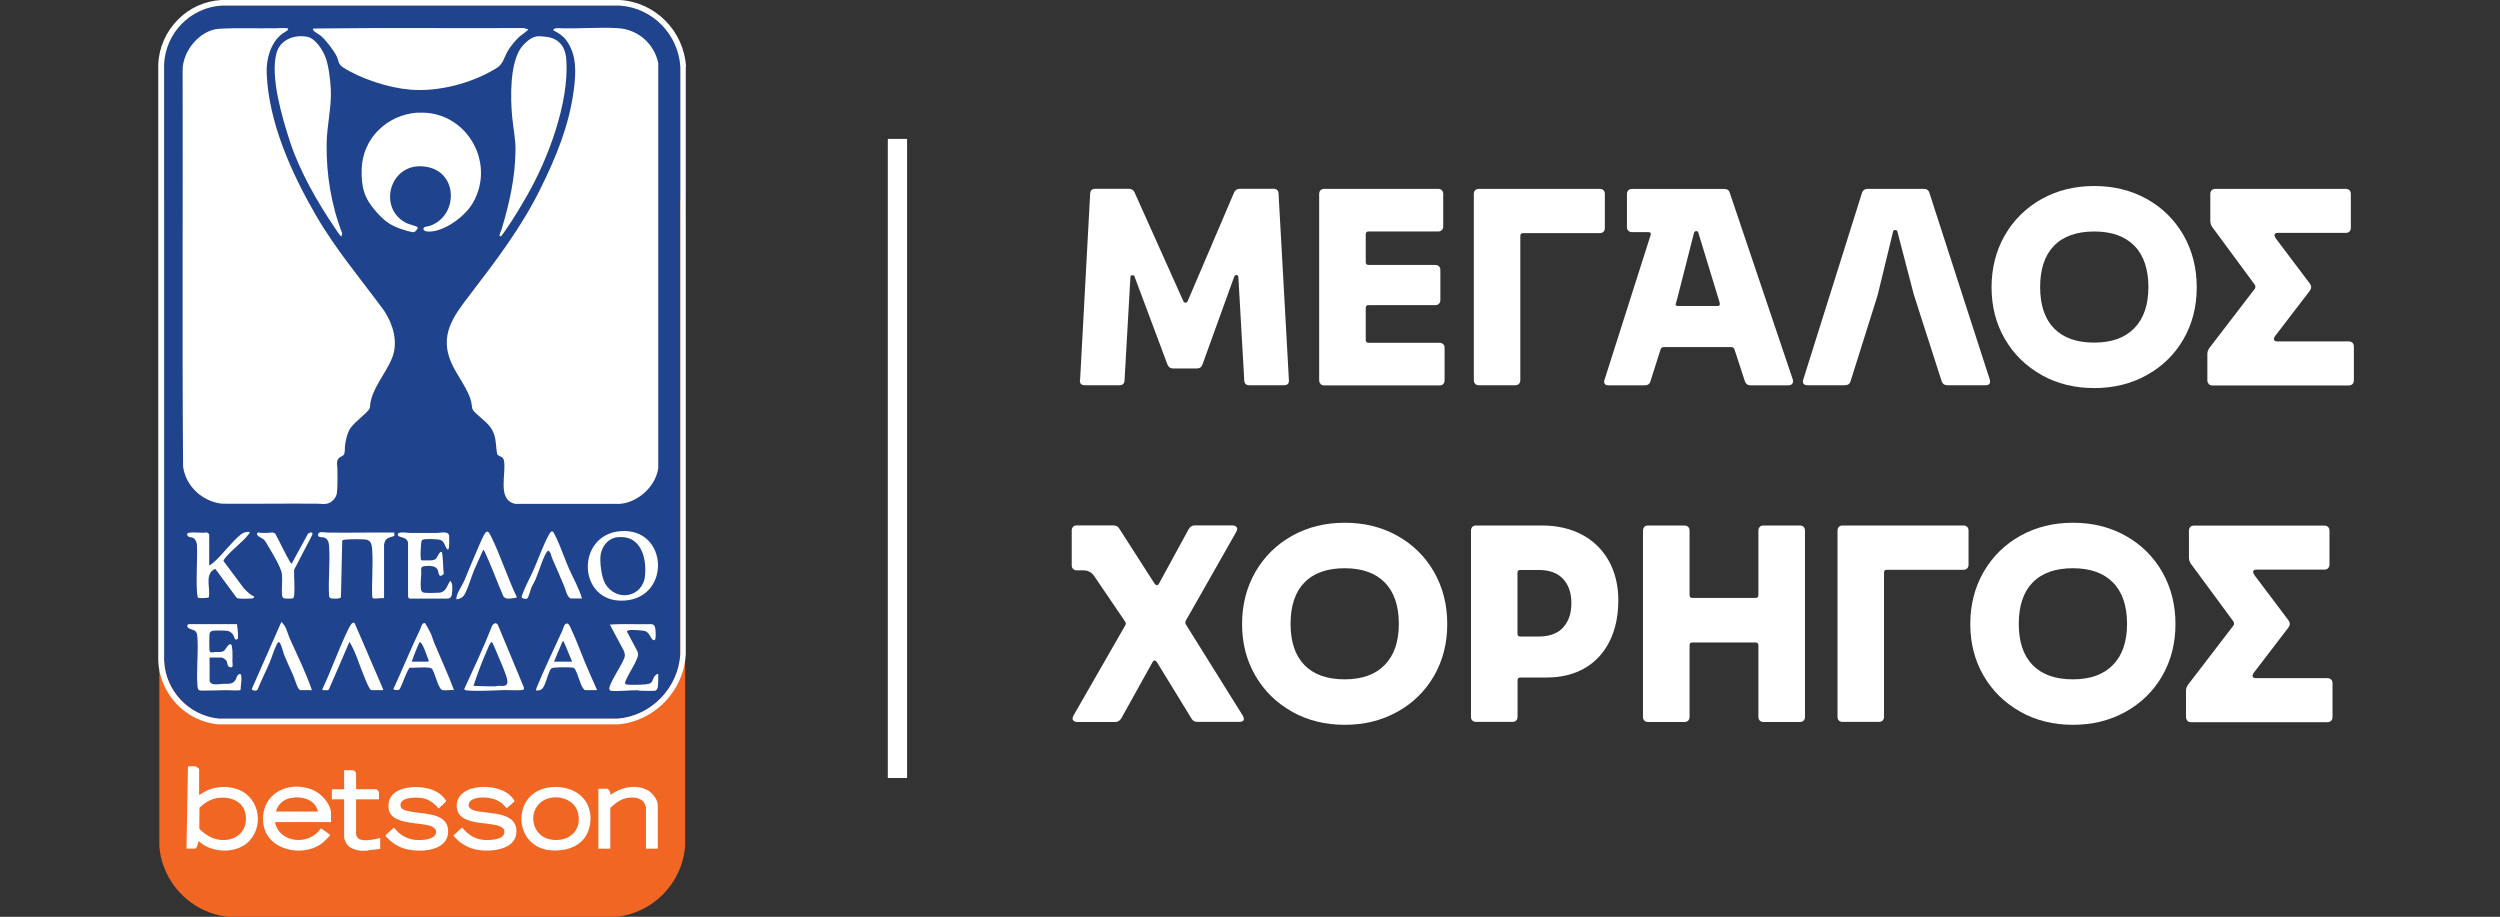<?xml version="1.0" encoding="UTF-8"?>
<svg id="GR_copy" data-name="GR copy" xmlns="http://www.w3.org/2000/svg" xmlns:xlink="http://www.w3.org/1999/xlink" viewBox="0 0 272.69 100">
  <rect x="0" y="0" width="272.69" height="100" fill="#333333" stroke="none"/>
  <defs>
    <clipPath id="clippath">
      <rect x="-67.61" y="99.87" width="154.23" height="154.23" style="fill: none;"/>
    </clipPath>
  </defs>
  <g id="Betsson_Greek_Cup_copy" data-name="Betsson Greek Cup copy">
    <g>
      <g>
        <g id="Orange_shape" data-name="Orange shape">
          <path d="M24.87,16.4h42.29c4.03.35,7.29,3.69,7.57,7.73v68.13c-.28,4.06-3.55,7.41-7.61,7.74H24.95c-4.04-.36-7.29-3.7-7.57-7.74V24.09c.29-3.99,3.5-7.31,7.48-7.69Z" style="fill: #f16622;"/>
        </g>
        <g id="betsson_logo" data-name="betsson logo">
          <g>
            <path d="M39.35,92.8c-.42-.04-1.03-.23-1.35-.52-.2-.2-.46-.7-.46-.97v-4.12h-1.34v-1.1h1.34v-2.08h1c.06,0,.3.24.3.3v1.77h2.2c.08,0,.3.28.3.35v.76h-2.5v3.83c0,.13.16.38.28.46.56.37,1.73.06,2.35-.07v1.19c-.42.04-.84.1-1.26.14-.04,0-.06.04-.07.04-.22.02-.57.02-.78.01Z" style="fill: #fff;"/>
            <path d="M21.74,86.72c1.13-.84,2.56-1.1,3.93-.71,2.45.68,3.24,3.76,1.59,5.64-1.2,1.38-3.59,1.43-5.08.49-.07-.04-.49-.41-.54-.36.01.15-.19.78-.35.78h-.95l.16-8.98h.78c.12,0,.44.23.44.35v2.78h.01ZM23.9,87.02c-.82.08-1.57.51-2.14,1.09l-.02,2.23c.04.24.91.8,1.15.93,1.85.94,4.18,0,3.92-2.29-.16-1.49-1.53-2.1-2.91-1.95Z" style="fill: #fff;"/>
            <path d="M36.11,89.67h-6.11c.45,2.35,3.79,2.58,4.98.69.06-.02.67.43.77.51.05.04.28.17.26.25-.01.05-.65.66-.74.74-2.08,1.79-6.28.93-6.56-2.13-.28-3.09,2.64-4.67,5.36-3.59.97.39,2.04,1.54,2.04,2.62v.9h.01ZM34.68,88.52c-.3-1.36-1.85-1.73-3.06-1.46-.72.15-1.36.73-1.51,1.46h4.57Z" style="fill: #fff;"/>
            <path d="M47.77,88.15s-.03-.09-.07-.13c-.59-.6-1.12-.95-1.99-1.01-.62-.05-2.3.01-1.99,1.02.11.37,1.02.49,1.35.54,1.41.23,3.9.16,3.81,2.2-.09,2.06-2.93,2.21-4.44,1.88-.97-.21-1.76-.74-2.4-1.48-.02-.11.79-.75.9-.88.07-.02.44.45.54.54.45.39,1.16.72,1.76.78.61.06,2.19.04,2.32-.77.09-.61-.63-.78-1.09-.87-1.15-.24-3.84-.15-4.07-1.71-.34-2.34,2.52-2.65,4.18-2.28.87.2,1.61.61,2.09,1.38,0,.06-.04.08-.07.11-.07.09-.6.58-.69.65-.03.02-.09.06-.14.03Z" style="fill: #fff;"/>
            <path d="M52.19,85.86c1.24-.11,2.81.12,3.66,1.12.09.1.36.39.22.48l-.79.69c-.05.01-.4-.42-.5-.5-.67-.56-1.59-.71-2.45-.65-.44.03-1.13.22-1.21.72-.08.56.64.7,1.05.78,1.39.27,4.12.1,4.16,2.12.05,2.17-2.98,2.37-4.52,2.02-.95-.23-1.76-.76-2.36-1.51.14-.1.89-.87.99-.85.52.72,1.37,1.24,2.27,1.33.56.05,2,.03,2.25-.61.31-.82-.73-.99-1.3-1.08-1.25-.22-3.72-.14-3.84-1.88-.1-1.38,1.18-2.07,2.39-2.17Z" style="fill: #fff;"/>
            <path d="M60.14,85.86c2.37-.21,4.46,1.19,4.26,3.73-.2,2.36-2.12,3.33-4.32,3.16-4.23-.33-4.35-6.51.06-6.89ZM58.83,87.65c-1.22,1.22-.71,3.45,1.05,3.88,1.93.46,3.65-.77,3.17-2.84-.42-1.81-2.99-2.25-4.22-1.04Z" style="fill: #fff;"/>
            <path d="M71.76,92.57h-1.3v-4.49s-.1-.32-.13-.38c-.34-.76-1.37-.8-2.08-.63-.64.16-1.22.6-1.68,1.05v4.45h-1.3v-6.54h.95c.2,0,.43.5.35.69,1.14-.86,2.83-1.23,4.13-.49.48.28,1.05,1.01,1.05,1.58v4.76h0Z" style="fill: #fff;"/>
          </g>
        </g>
        <g id="Blue_shape" data-name="Blue shape">
          <path d="M67.58.61H24.2c-3.43.2-6.15,2.98-6.31,6.4v65.03c.12,3.29,2.71,6.05,5.99,6.35h43.51c3.68-.31,6.6-3.37,6.82-7.03V7.31c-.22-3.56-3.04-6.48-6.63-6.7Z" style="fill: #20438e;"/>
        </g>
        <path id="White_oultine" data-name="White oultine" d="M74.83,7.28c-.24-3.91-3.34-7.04-7.22-7.28H24.15c-1.81.1-3.51.87-4.78,2.18-1.27,1.3-2.02,3-2.11,4.81h0v65.05h0v.02c.06,1.74.77,3.41,1.97,4.7,1.21,1.29,2.84,2.09,4.57,2.25h43.62c1.92-.16,3.73-1.03,5.1-2.45,1.36-1.41,2.17-3.24,2.28-5.16V7.29h.01ZM74.21,71.36c-.22,3.66-3.14,6.72-6.82,7.03H23.89c-3.28-.31-5.87-3.06-5.99-6.35V7.01c.16-3.42,2.88-6.21,6.31-6.4h43.37c3.6.23,6.42,3.15,6.63,6.7v64.05Z" style="fill: #fff;"/>
        <g id="white_shape" data-name="white shape">
          <g>
            <path d="M45.58,12.3c5.17-.33,8.58,5.34,6.01,9.81-.8,1.4-2.65,2.79-4.25,3.1-.26.05-1.08.15-1.15-.2-.06-.31.45-.3.68-.37,3.07-1.04,3.16-5.73-.22-6.42-4.08-.84-5.62,4.51-2.28,6.13.25.12,1.08.31,1.18.44.09.12-.25.51-.4.53-.3.03-1.18-.27-1.51-.38-1.17-.41-1.79-.93-2.6-1.84-1.3-1.46-1.64-2.64-1.59-4.61.07-3.4,2.78-5.99,6.13-6.21Z" style="fill: #fff;"/>
            <path d="M37.22,25.79c-.05.04-.65-.85-.7-.94-1.91-2.82-3.84-6.18-4.9-9.43-.83-2.56-2.17-7.04-1.46-9.63.4-1.47,1.93-2.04,3.34-1.78.91.16,1.72,1.47,2.02,2.28.34.93.5,2.39.56,3.38.11,2.03-.43,4-.45,6-.05,3.3.49,6.7,1.7,9.78l-.09.33Z" style="fill: #fff;"/>
          </g>
          <g>
            <path d="M29.95,3.09c.38-.01.93-.06,1.29-.02.59.08-.34.51-.48.63-1.27.99-1.74,2.79-1.67,4.34.23,5.4,2.73,10.89,5.4,15.5,2.14,3.69,4.91,6.94,7.42,10.37.95,1.44,1.53,3.36.89,5.05-.64,1.7-2.36,3.56-2.44,5.38,0,.1-.05.2-.08.29-.57.7-1.39,1.24-1.95,1.93-.41.5-.61,1.36-.69,1.99-.04.27-.01.66-.07.9-.1.4-.62.29-.77.8-.1.35,0,.52,0,.83.01.84.04,1.85-.05,2.68-.06.49-.5,1.02-.98,1.15-.45.13-.74.03-1.17.03-3.46-.03-6.94.03-10.4,0-2.13-.24-3.94-1.9-4.23-4.05-.11-14.39-.01-28.8-.05-43.2-.03-2.09,1.85-4.4,3.96-4.55,1.96-.12,4.09-.02,6.08-.06Z" style="fill: #fff;"/>
            <path d="M60.34,3.31c.06-.23.29-.22.48-.24,2.16.1,4.43-.13,6.57,0,2.19.13,3.97,1.69,4.41,3.82v44.21c-.32,1.98-2.18,3.69-4.19,3.86h-11.41c-2.02-.45-.95-3.24-1.23-4.72-.09-.51-.63-.42-.75-.73-.14-.75-.08-1.54-.37-2.26-.39-.99-1.23-1.48-1.94-2.17-.53-.52-.37-.53-.5-1.2-.28-1.34-1.61-2.99-2.19-4.33-1.33-3.06.28-5.11,2.05-7.42,2.87-3.75,5.6-7.32,7.7-11.59,1.7-3.44,3.1-6.84,3.61-10.68.25-1.91.37-3.86-.83-5.49-.39-.51-.83-.77-1.39-1.06Z" style="fill: #fff;"/>
            <path d="M57.61,3.22c.04.05-.84.69-.93.76-.49.44-.97,1.04-1.31,1.61-.4.69-.48,1.4-1.21,1.84-2.66,1.64-6.26,2.6-9.4,2.35-2.33-.19-5.39-1.17-7.36-2.44-.52-.34-.44-.71-.68-1.21-.3-.61-1.19-1.78-1.72-2.22-.21-.17-.64-.39-.79-.56-.08-.09-.14-.27.04-.24,7.62-.1,15.27-.01,22.9-.05l.45.14Z" style="fill: #fff;"/>
            <path d="M58.48,3.97c.36-.05,1.32.04,1.67.16,1.17.42,1.56,1.31,1.63,2.49.28,4.65-2,10.72-4.29,14.71-.72,1.25-1.58,2.69-2.42,3.88-.05.07-.4.58-.44.58-.01,0-.13-.07-.14-.09-.04-.07.19-.58.23-.71.85-2.82,1.47-5.6,1.51-8.56.02-1.26-.26-2.5-.37-3.75-.19-2.07-.25-5.75.98-7.48.34-.46,1.04-1.13,1.64-1.21Z" style="fill: #fff;"/>
          </g>
        </g>
        <g id="text">
          <path d="M40.71,65.28c-.05-.02-.12-.14-.11-.21-.07-1.66.11-3.4,0-5.04-.03-.51-.09-1.12-.71-1.18-.54-.05-1.57-.04-2.13,0-.11.01-.37.03-.43.12l-.14,6.15c-.04.23-.84.19-1.04.15-.16-.03-.25-.13-.26-.3-.1-1.77.14-3.7,0-5.46-.03-.4-.15-.78-.59-.89-.23-.05-.66.05-.6-.34.06-.37.76-.19,1.02-.19,2.43.04,4.86-.03,7.29,0-.02.09.03.31-.01.36-.05.08-.77.13-.98.52-.03.06-.13.38-.13.42v5.85c-.32-.03-.91.09-1.18.02Z" style="fill: #fff;"/>
          <path d="M67.63,57.94c5.25-.46,5.63,7.27.45,7.57-5.08.3-5.33-7.13-.45-7.57ZM67.35,58.59c-.97.11-1.63.91-1.82,1.83-.15.78.07,2.54.48,3.23,1.22,2.07,4.14,1.51,4.35-.88.19-2.05-.53-4.45-3.01-4.17Z" style="fill: #fff;"/>
          <path d="M22.84,61.67c.12-.06.24-.14.35-.23,1.07-.89,2.03-2.31,3.09-3.15.28-.22.6-.29.95-.28.01.12-.08.23-.16.33-.67.83-1.73,1.59-2.43,2.43-.06.08-.28.33-.27.41l2.23,2.99c.34.35.68.71,1.13.9-.03.16-.1.19-.26.21-.32.03-1.11.04-1.44,0-.08-.01-.14-.02-.21-.07l-2.34-3.17c-1.23.54-.49,2.1-.71,3.12-.06.08-1.1.11-1.18.03-.06-.06-.11-.63-.11-.76-.09-1.67.07-3.41,0-5.09-.07-.31-.19-.58-.5-.7-.21-.07-.42-.02-.54-.24-.08-.14,0-.26.15-.29.36-.07,1.16,0,1.57,0,.19,0,.33-.09.52.02.04.02.14.15.14.19v3.34h.01Z" style="fill: #fff;"/>
          <path d="M47.09,61.12c.08-.01.33-.07.39-.11.17-.12.38-.68.56-.79.05-.03.09-.04.14,0,.14.11.16,2.09.22,2.4-.63.53-.52-.21-.68-.5-.22-.42-.87-.42-1.29-.38-.66.05-.45.28-.48.81-.03.5-.09,1.06-.05,1.57.02.28.08.49.39.53.38.04,1.23.03,1.62,0,.75-.06.84-.77,1.2-1.3.28.28.24.8.21,1.18s-.04.71-.48.76h-4.12c-.15.01-.2-.12-.21-.26v-5.86c-.07-.25-.22-.4-.44-.49-.19-.08-.75-.12-.67-.43.08-.3,1.07-.12,1.31-.12.99.01,1.97.01,2.96,0,.36,0,1.25-.25,1.32.3.02.21.02,1.25-.04,1.39-.02.04-.03.09-.07.11-.06.01-.07.02-.11-.03-.27-.31-.27-.85-.74-1.01-.3-.1-1.4-.11-1.74-.07-.1.01-.22.05-.28.13-.07.09-.1.65-.11.81-.02.33-.04.89,0,1.2.01.05.02.16.07.16.37-.01.8.03,1.13-.01Z" style="fill: #fff;"/>
          <path d="M25.85,68.06c.06.52.15,1.09.1,1.6-.35.34-.4-.22-.52-.42-.12-.2-.4-.4-.63-.43-.28-.04-1.33-.05-1.6-.01-.12.02-.27.13-.32.24-.07.17-.06,1.54-.04,1.82.04.46.32.27.63.26s.75.06,1-.16c.12-.11.58-1.03.8-.57.03.07.07.49.08.62.02.37,0,.78,0,1.16,0,.22.15.7-.24.61-.39-.09-.24-.44-.43-.73-.07-.11-.39-.33-.5-.33h-1.32v2.57s.1.19.12.21c.28.25,1.03.11,1.38.09.58-.03,1.03.11,1.36-.49.08-.14.1-.36.23-.47.66-.62.26,1.33.3,1.54,0,.05-.02.09-.07.11-.22.07-1.2,0-1.52,0-.89.02-1.79.05-2.68.05-.35,0-.41-.17-.44-.48-.14-1.64.1-3.51,0-5.18-.02-.31-.02-.69-.29-.87-.21-.14-.97-.23-.8-.62.02-.04.1-.1.13-.1h5.28Z" style="fill: #fff;"/>
          <path d="M68.26,74.62c.05.05.16.05.24.06.4.03,1.03.02,1.44,0,.22-.01.68-.04.86-.1.39-.14.37-.43.53-.71.06-.11.34-.46.47-.34-.01.45.02.96-.05,1.41-.02.13-.12.35-.26.39-.26.07-1.32.01-1.66.01-.11,0-.22-.05-.32-.05-.89,0-1.83.11-2.72.08-.34-.01-.38-.22-.29-.49.34-.96,1.18-2.1,1.59-3.08.12-.31.07-.52-.05-.82l-1.52-2.85c1.49-.11,3.01-.01,4.51-.05.45,0,.46.51.48.85.01.16.05.84-.12.89-.39.11-.46-.86-1.08-1-.35-.07-1.19-.12-1.55-.11-.08,0-.38.09-.39.16l1.14,2.14c.15.36.1.48-.03.83-.34.88-1,1.73-1.31,2.62.02.05.03.11.07.15Z" style="fill: #fff;"/>
          <path d="M54.04,67.98c.1-.01.24.11.28.21l2.81,6.76c.04.12.05.23-.08.29-.22.1-1.63.02-2,.03-1.3.03-2.67.14-3.98.05-.11-.01-.49-.03-.42-.19,1.05-2.28,2.12-4.56,3.04-6.9.05-.1.26-.25.36-.26ZM51.64,74.81c.79.01,1.58.08,2.39.05.1,0,.19-.04.28-.05.45-.02,1.05.16,1.04-.48-.01-.54-.79-2.25-1.04-2.85-.07-.19-.58-1.41-.65-1.43-.08-.02-.1.01-.15.07-.13.17-.33.68-.43.91-.53,1.2-1.02,2.51-1.43,3.77Z" style="fill: #fff;"/>
          <path d="M48.29,75.28c-.13-.02-.26-.17-.32-.29-.33-.58-.5-1.4-.82-2-.1-.12-.24-.15-.38-.17-.66-.06-1.44.03-2.11.02-.45.71-.66,1.54-1.04,2.29-.07.21-.68.16-.71.02,1-2.16,1.89-4.36,2.92-6.51.09-.19.2-.74.51-.68.07.01.62,1.07.69,1.22.12.31.21.64.34.96.72,1.71,1.5,3.39,2.15,5.13-.37-.04-.89.07-1.23.01ZM44.9,72.17h1.78s.11-.09.09-.14c-.23-.48-.37-1.05-.61-1.52-.06-.12-.22-.46-.37-.46-.11,0-.8,1.89-.89,2.13Z" style="fill: #fff;"/>
          <path d="M65.14,75.28h-1.32c-.06,0-.17-.14-.22-.2-.35-.52-.52-1.43-.83-1.99-.07-.14-.12-.24-.29-.27-.43-.05-1.54-.04-1.99,0-.11.01-.27.03-.36.1-.22.15-.54,1.36-.7,1.71-.24.51-.32.67-.95.7l.02-.24c.88-2.15,1.9-4.24,2.86-6.35.1-.23.17-.76.52-.73.2.02.37.49.45.67.54,1.13.97,2.34,1.45,3.5.43,1.04.9,2.07,1.35,3.1ZM60.43,72.17h1.98l-.95-2.26-.12.1-.91,2.16Z" style="fill: #fff;"/>
          <path d="M34.03,75.28h-1.27c-.09,0-.21-.19-.25-.26-.2-.36-.33-.87-.49-1.26-.33-.77-.71-1.54-1.02-2.31-.14-.38-.26-.93-.42-1.24-.19-.37-.34-.03-.45.2-.28.57-.47,1.27-.72,1.86-.42.99-.91,1.94-1.31,2.94-.1.2-.58.13-.64-.05l3.23-7.32c.52.43.65,1.18.91,1.79.84,1.87,1.76,3.72,2.43,5.66Z" style="fill: #fff;"/>
          <path d="M41.79,75.28h-1.27c-.13,0-.26-.29-.31-.38-.19-.35-.36-.81-.52-1.19-.52-1.23-.87-2.55-1.57-3.7l-2.25,5.2c-.11.15-.5.04-.69.07v-.15c1.01-2.13,1.81-4.49,2.86-6.59.1-.21.45-.89.67-.51l3.06,7.1.03.15Z" style="fill: #fff;"/>
          <path d="M56.36,65.19c-.44.04-1.15.29-1.45-.14-.68-1.55-1.25-3.16-1.96-4.7-.06-.12-.12-.31-.24-.38-.32.74-.68,1.47-1,2.22-.33.8-.61,1.87-1.01,2.6-.21.39-.48.51-.91.59-.02-.16.01-.28.05-.43.16-.51.65-1.21.87-1.76.35-.84.64-1.6,1.02-2.45.34-.76.67-1.66,1.05-2.37.33-.63.5-.41.76.09,1.05,2.11,1.78,4.46,2.8,6.6l.02.13Z" style="fill: #fff;"/>
          <path d="M63.49,65.28h-1.18c-.42,0-.65-1.06-.79-1.39-.42-1.01-.86-2-1.3-3.01-.12-.3-.11-.63-.42-.83-.08.07-.16.14-.22.25-.44.75-.78,1.99-1.14,2.84-.14.34-.35.65-.49.99-.11.27-.26.87-.37,1.06-.12.19-.39.15-.57.06-.19-.1-.09-.27-.03-.42.31-.87.89-1.91,1.27-2.79.52-1.19,1-2.59,1.63-3.73.11-.21.3-.52.5-.23.07.1.29.56.36.71.48,1.03.86,2.2,1.33,3.25.48,1.08,1.09,2.11,1.41,3.25Z" style="fill: #fff;"/>
          <path d="M30.03,58.22c.54.99,1.01,2.05,1.58,3.02.02.04.15.27.2.25l1.8-3.3c.25-.14.59-.22.43.19l-1.96,3.77c-.02.85.08,1.8.02,2.65-.01.13-.03.43-.17.47-.1.03-.74.03-.86.01-.23-.03-.29-.19-.31-.39-.06-.71.06-1.51,0-2.22-.06-.7-1.03-2.31-1.43-2.97-.13-.23-.36-.64-.52-.82-.16-.17-.94-.44-.76-.72.09-.14.29-.04.41-.04h.74c.3,0,.58-.13.84.1Z" style="fill: #fff;"/>
        </g>
      </g>
      <path d="M98.94,15.15h-2.1v69.71h2.1V15.15Z" style="fill: #fff;"/>
      <g>
        <path d="M117.81,41.47l1.1-20.36c.02-.35.21-.52.58-.52h3.64c.31,0,.52.14.64.43l5.3,11.82c.06.12.14.18.24.18s.18-.06.24-.18l5.05-11.82c.12-.29.34-.43.64-.43h3.64c.37,0,.56.17.58.52l1.13,20.36v.06c0,.33-.18.49-.55.49h-3.77c-.35,0-.53-.17-.55-.52l-.64-11.23c0-.08-.02-.15-.06-.2-.04-.05-.09-.08-.15-.08-.12,0-.21.09-.28.28l-3.43,9.49c-.1.29-.31.43-.61.43h-2.6c-.29,0-.49-.14-.61-.43l-3.55-9.49c-.02-.16-.11-.25-.28-.25-.14,0-.21.08-.21.25l-.64,11.23c-.02.35-.21.52-.55.52h-3.77c-.39,0-.57-.18-.55-.55Z" style="fill: #fff;"/>
        <path d="M144.04,41.87c-.1-.1-.15-.23-.15-.4v-20.32c0-.16.05-.3.15-.4s.23-.15.4-.15h12.43c.16,0,.3.05.4.15s.15.24.15.4v3.55c0,.16-.05.3-.15.4-.1.1-.23.15-.4.15h-7.59c-.21,0-.31.1-.31.31v3.03c0,.2.1.31.31.31h7.28c.16,0,.3.05.4.15.1.1.15.24.15.4v3.28c0,.16-.05.3-.15.4s-.24.15-.4.15h-7.28c-.21,0-.31.1-.31.31v3.49c0,.2.1.31.31.31h7.74c.16,0,.29.05.4.15s.15.23.15.4v3.55c0,.16-.05.3-.15.4-.1.1-.23.15-.4.15h-12.58c-.16,0-.3-.05-.4-.15Z" style="fill: #fff;"/>
        <path d="M160.91,41.87c-.1-.1-.15-.23-.15-.4v-20.32c0-.16.05-.3.15-.4s.23-.15.4-.15h13.19c.16,0,.3.05.4.15.1.1.15.24.15.4v3.73c0,.16-.05.3-.15.4s-.24.15-.4.15h-8.36c-.21,0-.31.1-.31.31v15.73c0,.16-.05.3-.15.4s-.23.15-.4.15h-3.98c-.16,0-.3-.05-.4-.15Z" style="fill: #fff;"/>
        <path d="M175.03,41.85c-.07-.11-.08-.26-.01-.44l5.02-15.76.03-.12c0-.14-.09-.21-.28-.21h-1.78c-.16,0-.3-.05-.4-.15s-.15-.23-.15-.4v-3.61c0-.16.05-.3.15-.4s.23-.15.4-.15h10.07c.33,0,.53.15.61.46l6.86,20.32s.03.11.03.21c0,.12-.05.23-.14.31-.09.08-.21.12-.35.12h-4.13c-.33,0-.54-.15-.64-.46l-1.13-3.46c-.06-.16-.18-.25-.37-.25h-7.32c-.18,0-.31.08-.37.25l-1.1,3.46c-.08.31-.3.46-.64.46h-3.95c-.2,0-.34-.06-.41-.17ZM182.76,33.17c0,.14.09.21.28.21h4.29c.22,0,.31-.11.25-.34l-.12-.4-2.2-7.22c-.02-.14-.1-.21-.25-.21-.06,0-.11.02-.15.06s-.07.09-.09.15l-1.84,7.22-.12.4-.03.12Z" style="fill: #fff;"/>
        <path d="M196.72,41.85c-.08-.11-.09-.26-.03-.44l6.4-20.35c.1-.31.32-.46.64-.46h6.09c.35,0,.56.15.64.46l6.58,20.35s.03.11.03.21c0,.27-.16.4-.49.4h-4.16c-.33,0-.54-.15-.64-.46l-3.03-9.43-1.78-6.83c-.02-.14-.1-.21-.25-.21s-.22.07-.24.21l-1.68,6.92-2.94,9.34c-.08.31-.3.46-.64.46h-4.07c-.2,0-.35-.06-.43-.17Z" style="fill: #fff;"/>
        <path d="M222.69,40.9c-1.7-.95-3.04-2.26-4.01-3.93-.97-1.67-1.45-3.55-1.45-5.63s.48-3.99,1.45-5.68c.97-1.68,2.31-3,4.01-3.95,1.7-.95,3.62-1.42,5.74-1.42s4.04.47,5.74,1.42c1.7.95,3.04,2.27,4,3.95.96,1.68,1.44,3.58,1.44,5.68s-.48,3.98-1.44,5.65c-.96,1.66-2.29,2.97-4,3.92-1.7.95-3.62,1.42-5.74,1.42s-4.04-.47-5.74-1.42ZM232.81,35.79c1.02-1.05,1.53-2.55,1.53-4.48s-.51-3.46-1.53-4.5c-1.02-1.04-2.48-1.56-4.38-1.56s-3.38.52-4.39,1.56c-1.01,1.04-1.51,2.54-1.51,4.5s.5,3.46,1.51,4.5c1.01,1.04,2.47,1.56,4.39,1.56s3.36-.53,4.38-1.58Z" style="fill: #fff;"/>
        <path d="M240.92,41.87c-.1-.1-.15-.23-.15-.4v-2.88c0-.22.08-.45.25-.67l4.93-6.43c.04-.06.06-.13.06-.21s-.02-.15-.06-.21l-4.65-6.31c-.14-.2-.21-.43-.21-.67v-2.94c0-.16.05-.3.15-.4s.23-.15.4-.15h14.23c.16,0,.29.05.4.15.1.1.15.24.15.4v3.7c0,.16-.05.3-.15.4-.1.1-.23.15-.4.15h-7.41c-.24,0-.37.08-.37.25,0,.1.06.24.18.4l3.67,4.87c.1.14.15.28.15.4s-.05.25-.15.4l-3.73,4.87c-.12.14-.18.28-.18.4,0,.16.12.25.37.25h7.8c.16,0,.3.05.4.15.1.1.15.23.15.4v3.7c0,.16-.05.3-.15.4-.1.1-.24.15-.4.15h-14.88c-.16,0-.3-.05-.4-.15Z" style="fill: #fff;"/>
        <path d="M125.92,72.05c-.08,0-.15.06-.21.18l-3.4,6.12c-.16.26-.38.4-.64.4h-4.19c-.14,0-.26-.04-.35-.11-.09-.07-.14-.16-.14-.26,0-.08.03-.18.09-.31l5.66-9.86c.04-.08.06-.14.06-.18,0-.1-.03-.18-.09-.25l-3.37-4.96c-.29-.41-.67-.61-1.16-.61h-.73c-.16,0-.3-.05-.4-.15-.1-.1-.15-.23-.15-.4v-3.8c0-.16.05-.29.15-.4s.23-.15.4-.15h3.98c.31,0,.53.12.67.37l3.83,5.97c.1.12.18.18.25.18.1,0,.18-.06.24-.18l3.24-5.94c.16-.27.38-.4.64-.4h4.16c.14,0,.26.04.35.11s.14.16.14.26c0,.08-.03.18-.09.31l-5.51,9.7c-.04.06-.06.13-.06.21s.02.15.06.21l6.21,9.95c.08.16.12.28.12.34,0,.22-.16.34-.49.34h-4.59c-.29,0-.5-.12-.64-.37l-3.77-6.15c-.08-.12-.17-.18-.28-.18Z" style="fill: #fff;"/>
        <path d="M140.94,77.63c-1.7-.95-3.04-2.26-4.01-3.93-.97-1.67-1.45-3.55-1.45-5.63s.48-3.99,1.45-5.68c.97-1.68,2.31-3,4.01-3.95,1.7-.95,3.62-1.42,5.74-1.42s4.04.47,5.74,1.42c1.7.95,3.04,2.27,4,3.95.96,1.68,1.44,3.58,1.44,5.68s-.48,3.98-1.44,5.65c-.96,1.66-2.29,2.97-4,3.92s-3.62,1.42-5.74,1.42-4.04-.47-5.74-1.42ZM151.05,72.52c1.02-1.05,1.53-2.54,1.53-4.48s-.51-3.46-1.53-4.5-2.48-1.56-4.38-1.56-3.38.52-4.39,1.56c-1.01,1.04-1.51,2.54-1.51,4.5s.5,3.46,1.51,4.5c1.01,1.04,2.47,1.56,4.39,1.56s3.36-.53,4.38-1.58Z" style="fill: #fff;"/>
        <path d="M160.6,78.6c-.1-.1-.15-.23-.15-.4v-20.33c0-.16.05-.29.15-.4s.23-.15.4-.15h7.19c1.67,0,3.14.34,4.39,1.01,1.25.67,2.22,1.63,2.91,2.86.68,1.24,1.03,2.66,1.03,4.27,0,1.73-.32,3.24-.96,4.51s-1.55,2.25-2.72,2.92c-1.17.67-2.55,1.01-4.12,1.01h-2.88c-.21,0-.31.1-.31.31v3.98c0,.16-.05.3-.15.4-.1.1-.23.15-.4.15h-3.98c-.16,0-.3-.05-.4-.15ZM170.5,68.44c.6-.65.9-1.54.9-2.66s-.31-2-.92-2.65-1.5-.96-2.66-.96h-1.99c-.21,0-.31.1-.31.31v6.64c0,.2.1.31.31.31h1.99c1.18,0,2.08-.33,2.68-.98Z" style="fill: #fff;"/>
        <path d="M191.95,78.6c-.1-.1-.15-.23-.15-.4v-7.81c0-.2-.1-.31-.31-.31h-6.89c-.21,0-.31.1-.31.31v7.81c0,.16-.05.3-.15.4-.1.1-.23.15-.4.15h-3.98c-.16,0-.3-.05-.4-.15-.1-.1-.15-.23-.15-.4v-20.33c0-.16.05-.29.15-.4s.23-.15.4-.15h3.98c.16,0,.3.05.4.15s.15.23.15.4v7.04c0,.21.1.31.31.31h6.89c.2,0,.31-.1.31-.31v-7.04c0-.16.05-.29.15-.4s.23-.15.4-.15h3.98c.16,0,.3.05.4.15.1.1.15.23.15.4v20.33c0,.16-.05.3-.15.4s-.24.15-.4.15h-3.98c-.16,0-.3-.05-.4-.15Z" style="fill: #fff;"/>
        <path d="M200.58,78.6c-.1-.1-.15-.23-.15-.4v-20.33c0-.16.05-.29.15-.4s.23-.15.4-.15h13.19c.16,0,.3.05.4.15.1.1.15.23.15.4v3.73c0,.16-.05.3-.15.4-.1.1-.24.15-.4.15h-8.36c-.21,0-.31.1-.31.31v15.73c0,.16-.05.3-.15.4-.1.1-.23.15-.4.15h-3.98c-.16,0-.3-.05-.4-.15Z" style="fill: #fff;"/>
        <path d="M220.37,77.63c-1.7-.95-3.04-2.26-4.01-3.93-.97-1.67-1.45-3.55-1.45-5.63s.48-3.99,1.45-5.68c.97-1.68,2.31-3,4.01-3.95,1.7-.95,3.62-1.42,5.74-1.42s4.04.47,5.74,1.42c1.7.95,3.04,2.27,4,3.95.96,1.68,1.44,3.58,1.44,5.68s-.48,3.98-1.44,5.65c-.96,1.66-2.29,2.97-4,3.92s-3.62,1.42-5.74,1.42-4.04-.47-5.74-1.42ZM230.48,72.52c1.02-1.05,1.53-2.54,1.53-4.48s-.51-3.46-1.53-4.5-2.48-1.56-4.38-1.56-3.38.52-4.39,1.56c-1.01,1.04-1.51,2.54-1.51,4.5s.5,3.46,1.51,4.5c1.01,1.04,2.47,1.56,4.39,1.56s3.36-.53,4.38-1.58Z" style="fill: #fff;"/>
        <path d="M238.59,78.6c-.1-.1-.15-.23-.15-.4v-2.88c0-.22.08-.45.25-.67l4.93-6.43c.04-.06.06-.13.06-.21s-.02-.15-.06-.21l-4.65-6.31c-.14-.2-.21-.43-.21-.67v-2.94c0-.16.05-.29.15-.4s.23-.15.4-.15h14.23c.16,0,.29.05.4.15.1.1.15.23.15.4v3.7c0,.16-.05.3-.15.4s-.23.15-.4.15h-7.41c-.24,0-.37.08-.37.25,0,.1.06.23.18.4l3.67,4.87c.1.14.15.28.15.4s-.05.25-.15.4l-3.73,4.87c-.12.14-.18.28-.18.4,0,.16.12.25.37.25h7.8c.16,0,.3.05.4.15.1.1.15.23.15.4v3.7c0,.16-.05.3-.15.4s-.24.15-.4.15h-14.88c-.16,0-.3-.05-.4-.15Z" style="fill: #fff;"/>
      </g>
    </g>
  </g>
</svg>